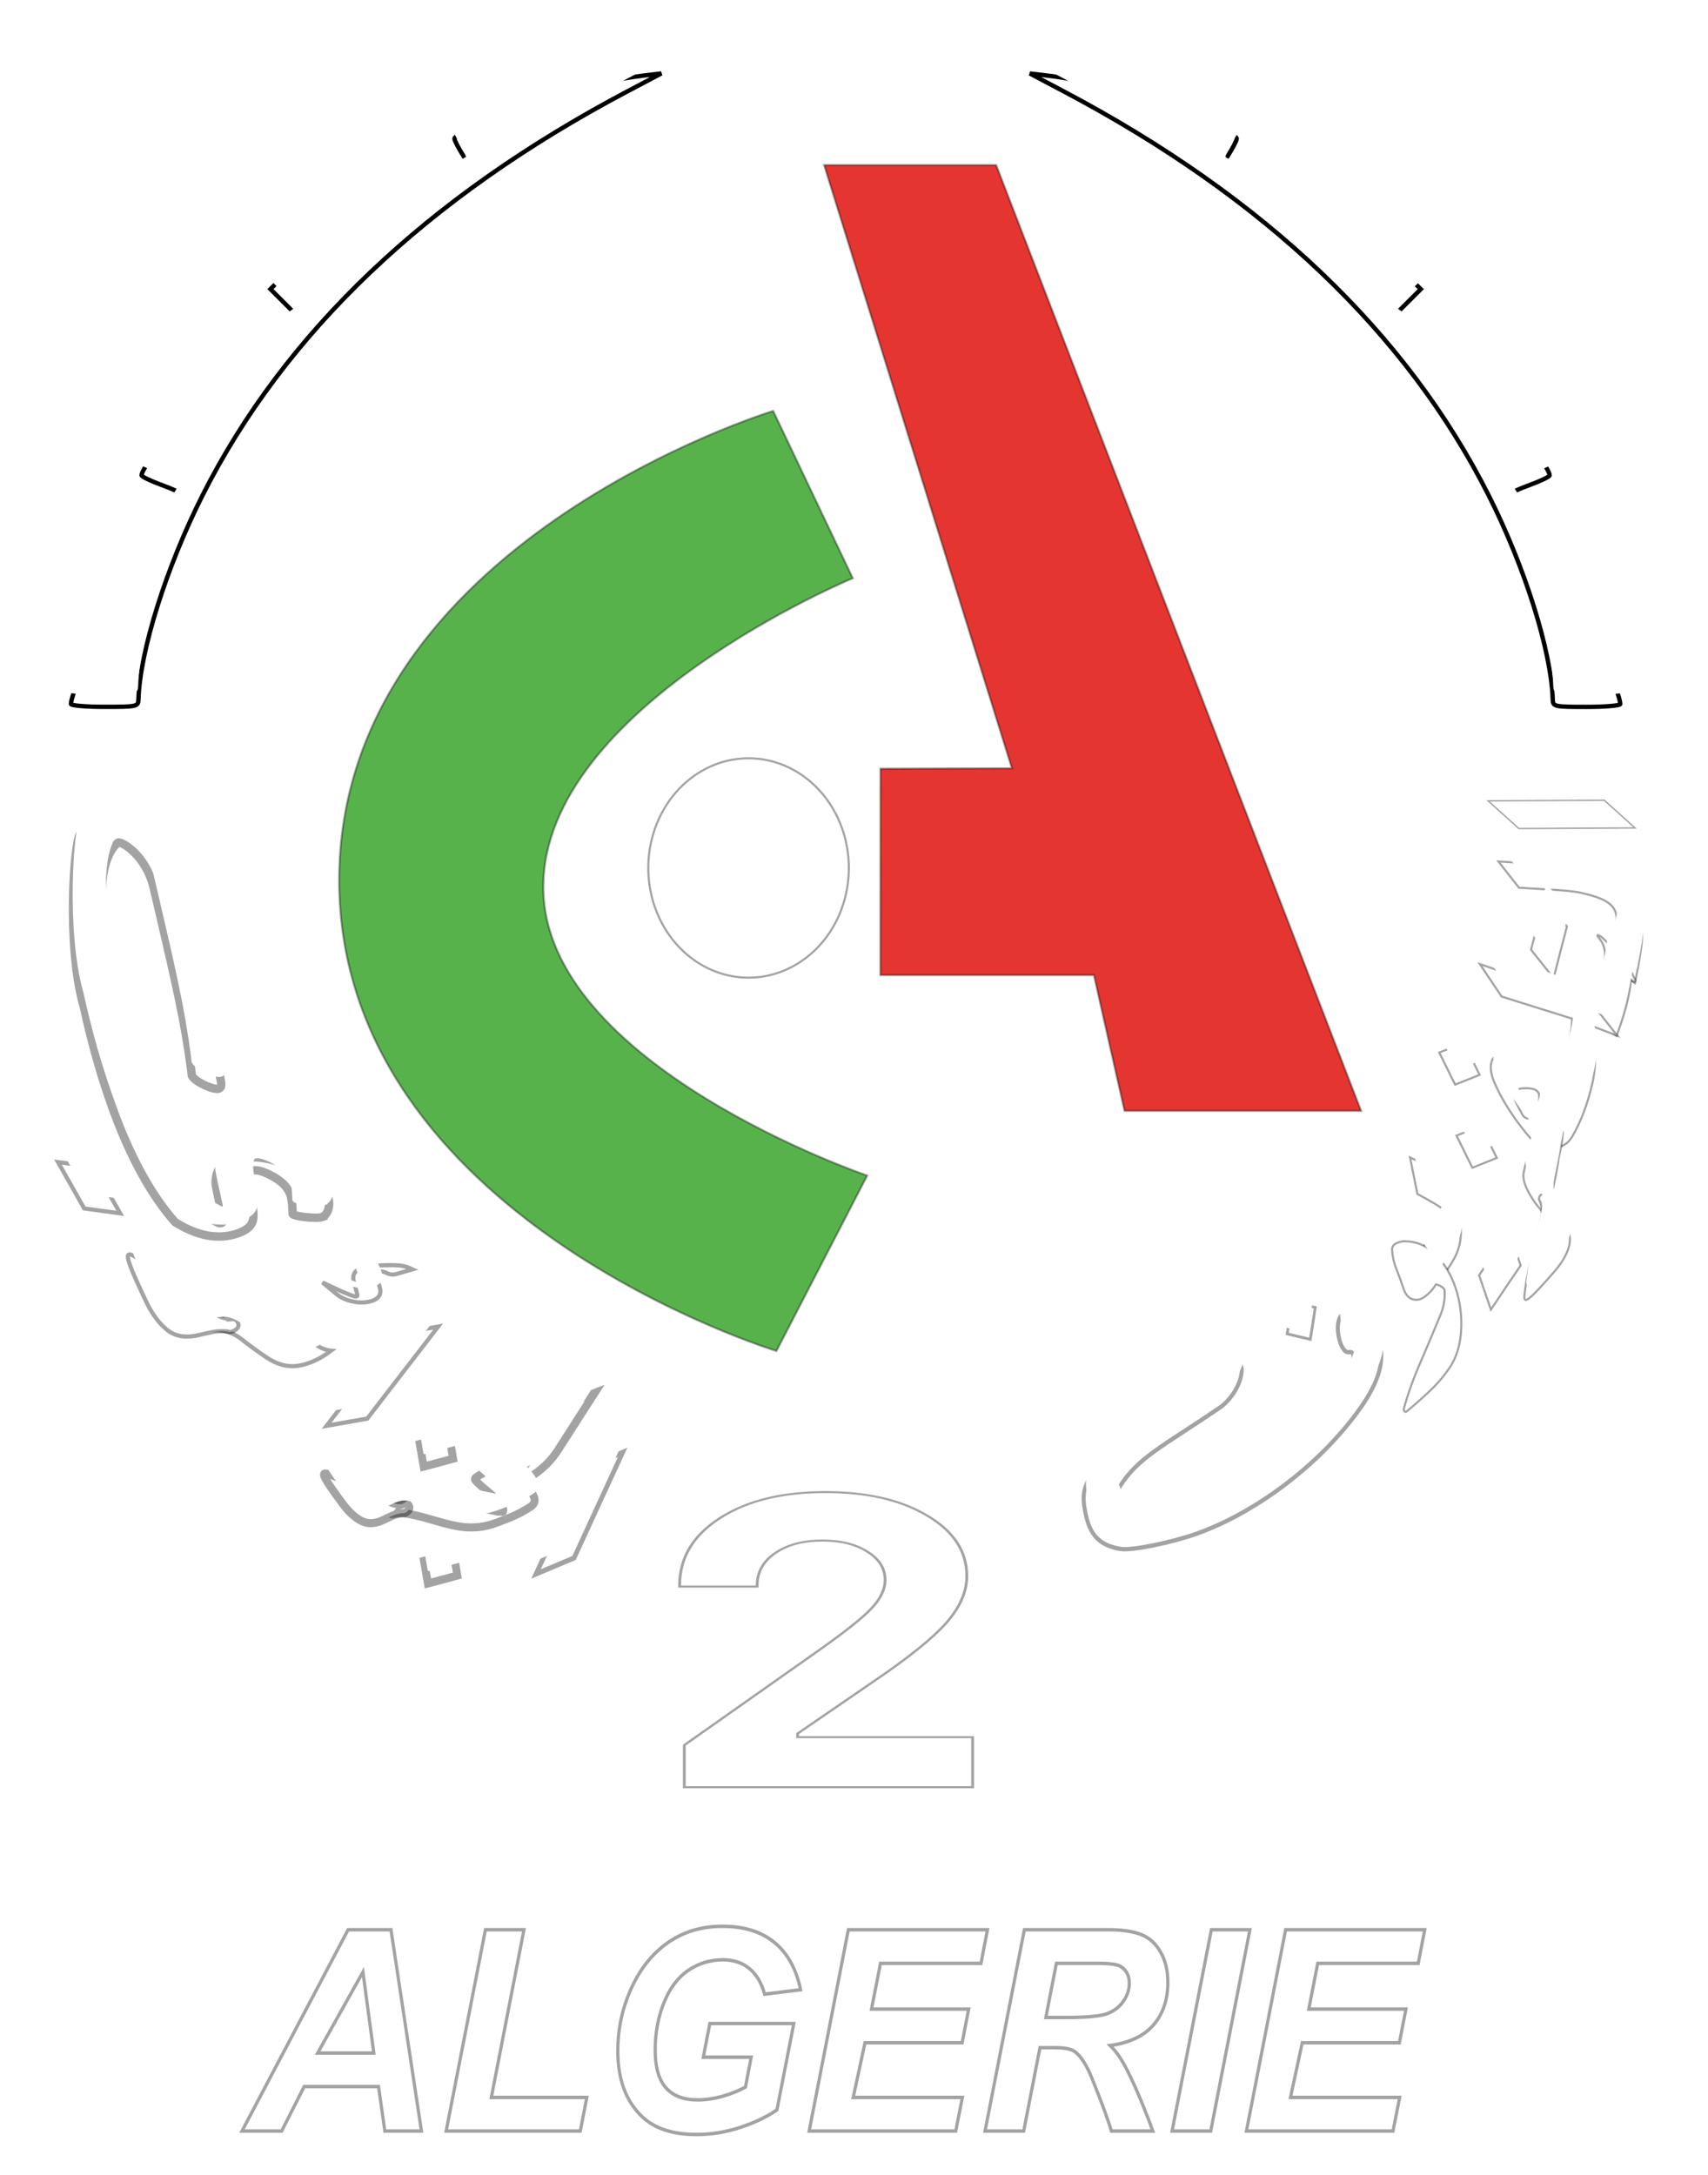 <svg height="356.811" viewBox="0 0 247 314.349" width="280.26" xmlns="http://www.w3.org/2000/svg" xmlns:xlink="http://www.w3.org/1999/xlink"><filter id="a" color-interpolation-filters="sRGB"><feFlood flood-opacity=".498" result="flood"/><feComposite in="flood" in2="SourceGraphic" operator="in" result="composite1"/><feGaussianBlur in="composite1" result="blur" stdDeviation="1"/><feOffset dx="-.3" dy="2" result="offset"/><feComposite in="SourceGraphic" in2="offset" operator="over" result="composite2"/></filter><filter id="b" color-interpolation-filters="sRGB"><feFlood flood-opacity=".498" result="flood"/><feComposite in="flood" in2="SourceGraphic" operator="in" result="composite1"/><feGaussianBlur in="composite1" result="blur" stdDeviation="1"/><feOffset dx="-.3" dy="2" result="offset"/><feComposite in="SourceGraphic" in2="offset" operator="over" result="composite2"/></filter><filter id="c" color-interpolation-filters="sRGB"><feFlood flood-opacity=".498" result="flood"/><feComposite in="flood" in2="SourceGraphic" operator="in" result="composite1"/><feGaussianBlur in="composite1" result="blur" stdDeviation="1"/><feOffset dx="-.3" dy="2" result="offset"/><feComposite in="SourceGraphic" in2="offset" operator="over" result="composite2"/></filter><filter id="d" color-interpolation-filters="sRGB"><feFlood flood-opacity=".498" result="flood"/><feComposite in="flood" in2="SourceGraphic" operator="in" result="composite1"/><feGaussianBlur in="composite1" result="blur" stdDeviation="1"/><feOffset dx="-.3" dy="2" result="offset"/><feComposite in="SourceGraphic" in2="offset" operator="over" result="composite2"/></filter><filter id="e" color-interpolation-filters="sRGB"><feFlood flood-opacity=".498" result="flood"/><feComposite in="flood" in2="SourceGraphic" operator="in" result="composite1"/><feGaussianBlur in="composite1" result="blur" stdDeviation="1"/><feOffset dx="-.3" dy="2" result="offset"/><feComposite in="SourceGraphic" in2="offset" operator="over" result="composite2"/></filter><filter id="f" color-interpolation-filters="sRGB"><feFlood flood-opacity=".498" result="flood"/><feComposite in="flood" in2="SourceGraphic" operator="in" result="composite1"/><feGaussianBlur in="composite1" result="blur" stdDeviation="1"/><feOffset dx="-.3" dy="2" result="offset"/><feComposite in="SourceGraphic" in2="offset" operator="over" result="composite2"/></filter><filter id="g" color-interpolation-filters="sRGB"><feFlood flood-opacity=".361" result="flood"/><feComposite in="flood" in2="SourceGraphic" operator="in" result="composite1"/><feGaussianBlur in="composite1" result="blur" stdDeviation="3.9"/><feOffset dx="2.655" dy="13.702" result="offset"/><feComposite in="SourceGraphic" in2="offset" operator="over" result="composite2"/></filter><filter id="h" color-interpolation-filters="sRGB"><feFlood flood-opacity=".361" result="flood"/><feComposite in="flood" in2="SourceGraphic" operator="in" result="composite1"/><feGaussianBlur in="composite1" result="blur" stdDeviation="3.9"/><feOffset dx="2.655" dy="13.702" result="offset"/><feComposite in="SourceGraphic" in2="offset" operator="over" result="composite2"/></filter><filter id="i" color-interpolation-filters="sRGB"><feFlood flood-opacity=".361" result="flood"/><feComposite in="flood" in2="SourceGraphic" operator="in" result="composite1"/><feGaussianBlur in="composite1" result="blur" stdDeviation="3.9"/><feOffset dx="2.655" dy="13.702" result="offset"/><feComposite in="SourceGraphic" in2="offset" operator="over" result="composite2"/></filter><filter id="j" color-interpolation-filters="sRGB"><feFlood flood-opacity=".361" result="flood"/><feComposite in="flood" in2="SourceGraphic" operator="in" result="composite1"/><feGaussianBlur in="composite1" result="blur" stdDeviation="1"/><feOffset dx="-2.8" dy="3.2" result="offset"/><feComposite in="SourceGraphic" in2="offset" operator="over" result="composite2"/></filter><filter id="k" color-interpolation-filters="sRGB"><feFlood flood-opacity=".361" result="flood"/><feComposite in="flood" in2="SourceGraphic" operator="in" result="composite1"/><feGaussianBlur in="composite1" result="blur" stdDeviation="1"/><feOffset dx="-2.8" dy="3.2" result="offset"/><feComposite in="SourceGraphic" in2="offset" operator="over" result="composite2"/></filter><path d="m209.915 195.582q-1.023 1.507-2.319 2.825-.27.275-.567.549-1.635 1.553-3.312 2.929-.149.151-.313-.011-.151-.149-.112-.353.939-3.372 2.422-6.748 1.47-3.39 2.872-6.793.735-1.736.61-3.614-.029-.163-.18-.312-.11-.108-.274-.215-.424-.255-.793-.32-.363.616-.903 1.165-.203.206-.433.385-.825.729-1.588.681-.654-.022-1.107-.467-.412-.405-.663-1.166-.447-1.358-1.003-2.743-.556-1.385-.65-2.8-.031-.463.253-.751.135-.137.338-.234.651-.305 1.141-.309 2.615.005 4.483 1.842l.179.176q1.924 2.027 2.847 4.907.923 2.852.745 6-.178 3.12-1.671 5.38z" fill="#fff"/><g transform="translate(339.212 42.24)"><g fill="#fff"><path d="m-114.366 56.819c-.213-6.965-4.001-19.04-9.223-29.406-11.882-23.584-32.495-43.187-61.529-58.517l-4.865-2.569 2.433.291c1.842.22 3.769.541 5.802.967 2.935.615 6.089 1.449 9.523 2.516 4.553 1.415 12.163 4.952 12.163 5.653 0 .245-.555 1.324-1.234 2.399-.679 1.075-1.121 2.137-.983 2.36.138.223 1.623.901 3.301 1.507 5.238 1.892 17.069 8.121 20.052 10.597 1.669 1.385 3.293 2.709 4.112 3.528l1.365 1.365-2.547 2.542c-1.916 1.913-1.906 2.014-.958 2.709 7.506 5.503 10.42 7.889 14.158 11.596 3.859 3.827 7.978 9.028 7.978 10.075 0 .19-1.32.827-2.934 1.415-1.614.588-3.043 1.246-3.176 1.461-.133.215 1.046 2.209 2.619 4.43 4.024 5.679 7.446 11.245 9.841 16.008 1.88 3.737 3.866 8.749 3.866 9.755 0 .226-2.189.41-4.865.41-4.711 0-4.866-.035-4.899-1.095z" filter="url(#a)" stroke="#000" stroke-width=".632"/><path d="m-114.326 56.835c-.213-6.965-4.001-19.04-9.223-29.406-11.882-23.584-32.495-43.187-61.529-58.517l-4.865-2.569 2.433.291c1.842.22 3.769.541 5.802.967 2.935.615 6.089 1.449 9.523 2.516 4.553 1.415 12.163 4.952 12.163 5.653 0 .245-.555 1.324-1.234 2.399-.679 1.075-1.121 2.137-.983 2.36.138.223 1.623.901 3.301 1.507 5.238 1.892 17.069 8.121 20.052 10.597 1.669 1.385 3.293 2.709 4.112 3.528l1.365 1.365-2.547 2.542c-1.916 1.913-1.906 2.014-.958 2.709 7.506 5.503 10.42 7.889 14.158 11.596 3.859 3.827 7.978 9.028 7.978 10.075 0 .19-1.32.827-2.934 1.415-1.614.588-3.043 1.246-3.176 1.461-.133.215 1.046 2.209 2.619 4.43 4.024 5.679 7.446 11.245 9.841 16.008 1.88 3.737 3.866 8.749 3.866 9.755 0 .226-2.189.41-4.865.41-4.711 0-4.866-.035-4.899-1.095z" stroke="#fff" stroke-width=".532"/><path d="m62.579 24.214c-.213-6.965-4.001-19.04-9.223-29.406-11.882-23.584-32.495-43.187-61.529-58.517l-4.865-2.569 2.433.291c1.842.22 3.769.541 5.802.967 2.935.615 6.089 1.449 9.523 2.516 4.553 1.415 12.163 4.952 12.163 5.653 0 .245-.555 1.324-1.234 2.399-.679 1.075-1.121 2.137-.983 2.36.138.223 1.623.901 3.301 1.507 5.238 1.892 17.069 8.121 20.052 10.597 1.669 1.385 3.293 2.709 4.112 3.528l1.365 1.365-2.547 2.542c-1.916 1.913-1.906 2.014-.958 2.709 7.506 5.503 10.42 7.889 14.158 11.596 3.859 3.827 7.978 9.028 7.978 10.075 0 .19-1.32.827-2.934 1.415-1.614.588-3.043 1.246-3.176 1.461-.133.215 1.046 2.209 2.619 4.43 4.024 5.679 7.446 11.245 9.841 16.008 1.88 3.737 3.866 8.749 3.866 9.755 0 .226-2.189.41-4.865.41-4.711 0-4.866-.035-4.899-1.095z" filter="url(#b)" stroke="#000" stroke-width=".632" transform="matrix(-1 0 0 1 -256.909 32.597)"/><g filter="url(#k)" stroke="#000" stroke-opacity=".36" stroke-width=".38" transform="matrix(1.071 0 0 .771 -321.237 12.833)"><path d="m77.781 222.649q0-7.816 5.46-12.678 5.46-4.862 14.211-4.862 8.452 0 13.762 4.413 5.348 4.375 5.348 11.331 0 4.413-2.767 8.788-2.767 4.338-9.761 10.92l-10.322 9.835v.673h23.635v9.387h-38.93v-7.891l17.614-17.24q5.684-5.535 7.592-8.302 1.907-2.767 1.907-5.423 0-3.254-2.393-5.31-2.356-2.094-6.058-2.094-3.927 0-6.395 2.356-2.431 2.319-2.431 6.058v.224h-10.471z" fill="#fff" stroke="#000" stroke-opacity=".36" stroke-width=".38"/></g><path d="m-319.494 56.817c.213-6.965 4.001-19.04 9.223-29.406 11.882-23.584 32.495-43.187 61.529-58.517l4.865-2.569-2.433.291c-1.842.22-3.769.541-5.802.967-2.935.615-6.089 1.449-9.523 2.516-4.553 1.415-12.163 4.952-12.163 5.653 0 .245.555 1.324 1.234 2.399.679 1.075 1.121 2.137.983 2.36-.138.223-1.623.901-3.301 1.507-5.238 1.892-17.069 8.121-20.052 10.597-1.669 1.385-3.293 2.709-4.112 3.528l-1.365 1.365 2.547 2.542c1.916 1.913 1.906 2.014.958 2.709-7.506 5.503-10.42 7.889-14.158 11.596-3.859 3.827-7.978 9.028-7.978 10.075 0 .19 1.32.827 2.934 1.415 1.614.588 3.043 1.246 3.176 1.461.133.215-1.046 2.209-2.619 4.43-4.024 5.679-7.446 11.245-9.841 16.008-1.88 3.737-3.866 8.749-3.866 9.755 0 .226 2.189.41 4.865.41 4.711 0 4.866-.035 4.899-1.095z" stroke="#fff" stroke-width=".532"/><g transform="matrix(1 0 0 1.076 -580.413 -16.432)"><g filter="url(#f)" stroke="#000" stroke-opacity=".36"><path d="m326.035 171.287 5.503-2.159-7.02 14.181-5.503 2.159z" stroke-width=".675"/><path d="m294.611 164.587-5.883.961 10.255-12.362 5.883-.961z" stroke-width=".578"/><g stroke-width="2.396" transform="matrix(.381 .271 -.284 .364 761.402 553.835)"><path d="m-1249.227-120.392q-1.068 4.237-3.962 8.027l-6.925-1.757.517-1.171q1.24-.413 2.894-1.034 1.688-.655 3.032-1.447-.034-5.409-.413-11.265-.379-5.891-.724-11.197l5.237-8.268 1.171 20.464q.172 3.927-.827 7.648z"/><path d="m-1251.673-103.097q.586-.379.724-.655-.207-.861-2.274-1.344-2.308-.517-5.512-.62-3.17-.103-4.548-.413-.62-.103-.103-1.344.861-1.998 1.826-3.893.999-1.929 1.998-3.996h.034q2.412.586 7.2.965 4.789.379 6.718 1.86 1.24.999.448 2.928-.792 1.895-1.275 2.894-.861 1.757-1.86 3.342-.999 1.55-2.033 3.169-1.792 2.756-3.79 4.582-1.998 1.791-4.169 3.032-2.756 1.55-6.994 3.135-1.481.586-3.032 1.171-1.55.586-3.135 1.309-2.239.999-3.066 1.481-1.206.723-2.343 1.757l-.035.034q-1.206 1.757-2.136.413-.93-1.344.689-3.273v-.069q.413-.896.655-1.688.276-.792.517-1.516.413-1.344 1.171-2.446.758-1.137 2.756-2.136 1.585-.792 3.135-1.378 1.585-.62 3.135-1.137 2.136-.689 4.272-1.344 2.136-.689 4.306-1.619 2.894-1.206 6.718-3.204z"/><path d="m-1250.777-80.222q-1.447 1.86-2.894 3.652-1.447 1.791-2.894 3.583l-4.961-4.651q1.413-1.826 2.894-3.617 1.447-1.791 2.894-3.617z"/><path d="m-1275.134-85.148q-1.068.93-1.895 2.239-.792 1.309-1.516 2.722-1.895 3.617-4.892 4.341-2.584.62-6.304-.138-1.206-.241-5.822-1.654-4.617-1.412-5.478-2.136-.586-.482.379-.93 4.858-1.723 10.301-2.618 5.478-.896 10.576-2.239 1.895-.482 3.273-2.033v.034q.482-.655 1.206-.517 1.275.207.965 1.757-.172.861-.792 1.171z"/><path d="m-1272.481-107.197q-1.447 1.86-2.894 3.652-1.447 1.791-2.894 3.583l-4.961-4.651q1.413-1.826 2.894-3.617 1.447-1.791 2.894-3.617z"/></g><g stroke-width=".88" transform="matrix(.451 .475 -.511 .419 820.86 816.857)"><path d="m-1306.982-94.886q-3.755.93-6.304 1.378-2.515.448-4.754 2.515l-.034.034q-1.206 1.757-2.136.413-.93-1.344.689-3.273v-.069q.62-1.412 1.344-2.549 1.275-3.307 3.824-4.926 2.067-1.344 4.754-1.757 2.687-.413 5.684-1.034 1.24-.207 2.687-.62 1.481-.448 2.481-1.413-.344 4.444-2.239 7.373-1.86 2.894-5.995 3.927z"/><path d="m-1301.78-127.339q-.448.965-1.516 1.413-1.068.448-1.86 1.55.62.723 1.688.999 1.068.276 1.895.792.93.62.93 1.619 0 .586-.276 1.24-.792 1.895-2.722 3.273-1.654 1.206-3.445 1.481-1.826.276-3.721.586 1.619-.723 3.307-1.447 1.688-.723 3.238-1.585.482-.31.482-.551 0-.103-.138-.207-.62-.345-1.343-.689-.758-.31-1.344-.655-1.309-.689-1.309-1.929 0-1.309 1.516-3.273 2.894-3.755 4.306-4.823.586-.448 1.826-.999z"/><path d="m-1316.318-92.405q-1.068.93-1.895 2.239-.792 1.309-1.516 2.722-1.895 3.617-4.892 4.341-2.584.62-6.305-.138-1.206-.241-5.822-1.654-4.616-1.412-5.478-2.136-.586-.482.379-.93 4.858-1.723 10.301-2.618 5.478-.896 10.576-2.239 1.895-.482 3.273-2.033v.034q.482-.655 1.206-.517 1.275.207.965 1.757-.172.861-.792 1.171z"/></g><path d="m-1297.801-49.223c0 .299-.112.767-.337 1.404-.225.636-.486 1.273-.786 1.909s-.599 1.198-.898 1.684c-.299.468-.515.702-.646.702-.206-.075-.412-.14-.618-.196-.206-.056-.412-.112-.618-.168l-.253-.084c-.43-.112-.87-.206-1.319-.281-.43-.094-.823-.14-1.179-.14-1.722 0-3.462.851-5.221 2.554-1.497 1.422-2.246 2.554-2.246 3.397 0 1.067 1.722 1.759 5.165 2.077 1.235.168 2.236.356 3.003.561.767.206 1.338.412 1.712.618 1.123.636 1.684 1.984 1.684 4.042 0 4.304-2.189 8.234-6.569 11.79-14 5.848-33.895 5.311-49.496 3.512-13.253-.607-34.081-9.439-35.009-11.223-6.275-8.054-1.394-15.441 7.278-16.454 23.537-.705 42.32 4.153 50.406 5.056 2.516.281 4.549.252 1.575 3.515-1.87 2.052-2.988 2.152-2.988 2.152s-2.334-.602-9.054-1.692c-8.389-1.36-22.636-2.706-31.168-3.575-7.4-.753-11.83 3.402-11.652 4.04 2.927 7.753 22.86 10.378 30.175 11.475.754.201 11.001 1.777 20.586 1.973 8.244.169 16.001-.952 16.802-1.025 6.189-.562 11.172-2.021 15.326-6.063.393-.299.589-.599.589-.898 0-.374-.262-.589-.786-.646-2.395-.262-4.201-.468-5.418-.618-1.198-.15-1.825-.234-1.881-.253-1.198-.337-2.143-.88-2.835-1.628s-1.039-1.694-1.039-2.835c0-3.855 1.712-7.747 5.137-11.677 3.237-3.724 6.204-5.586 8.898-5.586.486 0 .954.075 1.403.225.449.15.842.346 1.179.589.337.243.599.524.786.842.206.299.309.608.309.926z" stroke-width="1.784" transform="matrix(.221 .599 -.644 .206 543.194 925.03)"/><path d="m49.562 479.753q-1.907.347-3.794.693-1.888.366-3.775.713l2.35-4.7q4.122-.732 7.589-1.406z" stroke-width=".6" transform="matrix(.325 .879 -.946 .302 691.41 -52.106)"/></g><g stroke="#fff" stroke-width="1.263" transform="matrix(.381 .271 -.284 .364 761.335 553.827)"><path d="m-1249.227-120.392q-1.068 4.237-3.962 8.027l-6.925-1.757.517-1.171q1.24-.413 2.894-1.034 1.688-.655 3.032-1.447-.034-5.409-.413-11.265-.379-5.891-.724-11.197l5.237-8.268 1.171 20.464q.172 3.927-.827 7.648z"/><path d="m-1251.673-103.097q.586-.379.724-.655-.207-.861-2.274-1.344-2.308-.517-5.512-.62-3.17-.103-4.548-.413-.62-.103-.103-1.344.861-1.998 1.826-3.893.999-1.929 1.998-3.996h.034q2.412.586 7.2.965 4.789.379 6.718 1.86 1.24.999.448 2.928-.792 1.895-1.275 2.894-.861 1.757-1.86 3.342-.999 1.55-2.033 3.169-1.792 2.756-3.79 4.582-1.998 1.791-4.169 3.032-2.756 1.55-6.994 3.135-1.481.586-3.032 1.171-1.55.586-3.135 1.309-2.239.999-3.066 1.481-1.206.723-2.343 1.757l-.035.034q-1.206 1.757-2.136.413-.93-1.344.689-3.273v-.069q.413-.896.655-1.688.276-.792.517-1.516.413-1.344 1.171-2.446.758-1.137 2.756-2.136 1.585-.792 3.135-1.378 1.585-.62 3.135-1.137 2.136-.689 4.272-1.344 2.136-.689 4.306-1.619 2.894-1.206 6.718-3.204z"/><path d="m-1250.777-80.222q-1.447 1.86-2.894 3.652-1.447 1.791-2.894 3.583l-4.961-4.651q1.413-1.826 2.894-3.617 1.447-1.791 2.894-3.617z"/><path d="m-1275.134-85.148q-1.068.93-1.895 2.239-.792 1.309-1.516 2.722-1.895 3.617-4.892 4.341-2.584.62-6.304-.138-1.206-.241-5.822-1.654-4.617-1.412-5.478-2.136-.586-.482.379-.93 4.858-1.723 10.301-2.618 5.478-.896 10.576-2.239 1.895-.482 3.273-2.033v.034q.482-.655 1.206-.517 1.275.207.965 1.757-.172.861-.792 1.171z"/><path d="m-1272.481-107.197q-1.447 1.86-2.894 3.652-1.447 1.791-2.894 3.583l-4.961-4.651q1.413-1.826 2.894-3.617 1.447-1.791 2.894-3.617z"/></g><path d="m-1297.801-49.223c0 .299-.112.767-.337 1.404-.225.636-.486 1.273-.786 1.909s-.599 1.198-.898 1.684c-.299.468-.515.702-.646.702-.206-.075-.412-.14-.618-.196-.206-.056-.412-.112-.618-.168l-.253-.084c-.43-.112-.87-.206-1.319-.281-.43-.094-.823-.14-1.179-.14-1.722 0-3.462.851-5.221 2.554-1.497 1.422-2.246 2.554-2.246 3.397 0 1.067 1.722 1.759 5.165 2.077 1.235.168 2.236.356 3.003.561.767.206 1.338.412 1.712.618 1.123.636 1.684 1.984 1.684 4.042 0 4.304-2.189 8.234-6.569 11.79-14 5.848-33.895 5.311-49.496 3.512-13.253-.607-34.081-9.439-35.009-11.223-6.275-8.054-1.394-15.441 7.278-16.454 23.537-.705 42.32 4.153 50.406 5.056 2.516.281 4.549.252 1.575 3.515-1.87 2.052-2.988 2.152-2.988 2.152s-2.334-.602-9.054-1.692c-8.389-1.36-22.636-2.706-31.168-3.575-7.4-.753-11.83 3.402-11.652 4.04 2.927 7.753 22.86 10.378 30.175 11.475.754.201 11.001 1.777 20.586 1.973 8.244.169 16.001-.952 16.802-1.025 6.189-.562 11.172-2.021 15.326-6.063.393-.299.589-.599.589-.898 0-.374-.262-.589-.786-.646-2.395-.262-4.201-.468-5.418-.618-1.198-.15-1.825-.234-1.881-.253-1.198-.337-2.143-.88-2.835-1.628s-1.039-1.694-1.039-2.835c0-3.855 1.712-7.747 5.137-11.677 3.237-3.724 6.204-5.586 8.898-5.586.486 0 .954.075 1.403.225.449.15.842.346 1.179.589.337.243.599.524.786.842.206.299.309.608.309.926z" stroke="#fff" stroke-width="1.021" transform="matrix(.221 .599 -.644 .206 543.194 925.099)"/><path d="m326.035 171.356 5.503-2.159-7.02 14.181-5.503 2.159z"/><path d="m294.612 164.656-5.883.961 10.255-12.362 5.883-.961z"/><g stroke-width=".07" transform="matrix(.451 .475 -.511 .419 820.861 816.926)"><path d="m-1306.982-94.886q-3.755.93-6.304 1.378-2.515.448-4.754 2.515l-.034.034q-1.206 1.757-2.136.413-.93-1.344.689-3.273v-.069q.62-1.412 1.344-2.549 1.275-3.307 3.824-4.926 2.067-1.344 4.754-1.757 2.687-.413 5.684-1.034 1.24-.207 2.687-.62 1.481-.448 2.481-1.413-.344 4.444-2.239 7.373-1.86 2.894-5.995 3.927z"/><path d="m-1301.78-127.339q-.448.965-1.516 1.413-1.068.448-1.86 1.55.62.723 1.688.999 1.068.276 1.895.792.93.62.93 1.619 0 .586-.276 1.24-.792 1.895-2.722 3.273-1.654 1.206-3.445 1.481-1.826.276-3.721.586 1.619-.723 3.307-1.447 1.688-.723 3.238-1.585.482-.31.482-.551 0-.103-.138-.207-.62-.345-1.343-.689-.758-.31-1.344-.655-1.309-.689-1.309-1.929 0-1.309 1.516-3.273 2.894-3.755 4.306-4.823.586-.448 1.826-.999z"/><path d="m-1316.318-92.405q-1.068.93-1.895 2.239-.792 1.309-1.516 2.722-1.895 3.617-4.892 4.341-2.584.62-6.305-.138-1.206-.241-5.822-1.654-4.616-1.412-5.478-2.136-.586-.482.379-.93 4.858-1.723 10.301-2.618 5.478-.896 10.576-2.239 1.895-.482 3.273-2.033v.034q.482-.655 1.206-.517 1.275.207.965 1.757-.172.861-.792 1.171z"/></g><path d="m49.562 479.753q-1.907.347-3.794.693-1.888.366-3.775.713l2.35-4.7q4.122-.732 7.589-1.406z" transform="matrix(.325 .879 -.946 .302 691.411 -52.037)"/><path d="m403.531 182.101c-3.025-.494-4.427-1.841-5.065-4.866-.534-2.532-.552-4.042 3.078-7.365 5.676-5.197 12.706-8.619 18.265-12.421 2.028-1.387 1.714 3.004-1.699 5.534-8.504 5.388-12.02 6.791-14.706 10.786-.993 1.477.033 2.571.069 2.745.107.504 2.256.858 4.871.44 7.171-1.147 19.28-7.713 24.857-13.48 3.047-3.15 5.204-8.153 3.371-7.819-1.203.219-2.16-3.467-1.233-4.749.326-.45.735-.844.91-.876.732-.133 2.732 1.146 3.64 2.329 2.71 3.529 1.448 7.686-4.195 13.824-5.662 6.159-13.661 11.405-21.154 13.873-3.755 1.237-9.465 2.297-11.01 2.045z" filter="url(#e)" stroke="#000" stroke-opacity=".36" stroke-width=".578"/><path d="m403.568 182.098c-3.025-.494-4.427-1.841-5.065-4.866-.534-2.532-.552-4.042 3.078-7.365 5.676-5.197 12.706-8.619 18.265-12.421 2.028-1.387 1.714 3.004-1.699 5.534-8.504 5.388-12.02 6.791-14.706 10.786-.993 1.477.033 2.571.069 2.745.107.504 2.256.858 4.871.44 7.171-1.147 19.28-7.713 24.857-13.48 3.047-3.15 5.204-8.153 3.371-7.819-1.203.219-2.16-3.467-1.233-4.749.326-.45.735-.844.91-.876.732-.133 2.732 1.146 3.64 2.329 2.71 3.529 1.448 7.686-4.195 13.824-5.662 6.159-13.661 11.405-21.154 13.873-3.755 1.237-9.465 2.297-11.01 2.045z"/><g filter="url(#d)" stroke="#000" stroke-opacity=".36" stroke-width=".795" transform="matrix(.437 -.233 .25 .406 888.197 -68.059)"><path d="m-1019.698-46.21q-1.447 1.86-2.894 3.652-1.447 1.791-2.894 3.583l-4.961-4.651q1.413-1.826 2.894-3.617 1.447-1.791 2.894-3.617z" fill="#fff" stroke="#000" stroke-opacity=".36" stroke-width=".795"/></g><path d="m-1019.698-46.21q-1.447 1.86-2.894 3.652-1.447 1.791-2.894 3.583l-4.961-4.651q1.413-1.826 2.894-3.617 1.447-1.791 2.894-3.617z" transform="matrix(.437 -.233 .25 .406 888.2 -68.061)"/><path d="m461.135 85.333-4.433-3.722 16.794-.084 4.433 3.722z"/></g><g filter="url(#c)" stroke="#000" stroke-opacity=".36" transform="translate(-333.283 -.599)"><path d="m214.015 76.1-4.433-4.004 16.794-.091 4.433 4.004z" stroke-width=".2"/><g stroke-width=".3"><path d="m228.017 83.874c2.402 1.928 3.678 4.401 3.829 7.418.057 1.032-.289 3.429-1.037 7.189l-.017-.008-.098-.109-4.11-2.853c.646-2.235 1.094-3.924 1.344-5.069 1.115-3.608-2.164-4.4-5.117-5.093-1.936-.376-5.309-.456-8.773-.696l-2.977-3.793 13.287.812c.761.313 1.454.664 2.079 1.055.625.391 1.155.773 1.591 1.146z"/><path d="m230.876 98.109-.016.035c-.049.105-.137.127-.265.068-.093-.043-.216-.143-.37-.3-.043.972-.277 2.279-.704 3.922-.421 1.631-.98 3.164-1.37 4.243l-4.035-3.045c1.666-4.664 2.452-7.655 2.359-8.974-.07-.883-.416-1.66-1.037-2.333-.054-.096-.073-.162-.057-.197.016-.035.088-.022.216.037.221.103.355.18.403.23.713.658 1.57 1.54 2.571 2.644 1.001 1.104 1.769 2.327 2.305 3.668z"/><path d="m220.97 90.278q-.492 1.875-.976 3.732-.466 1.865-.95 3.722l-3.265-4.116q1.079-4.045 1.934-7.471z"/><path d="m211.521 100.39-3.143-4.697 16.113 5.578 3.766 4.775-4.623-1.753c.085.153.205.365.362.636l.009.026c1.115 2.348 1.325 5.025.632 8.031-.694 3.006-1.673 5.574-2.936 7.705-.28.479-.649.859-1.106 1.142-.458.282-.954.313-1.488.092-1.569-1.284-2.87-2.458-3.904-3.522.866.149 1.653-.263 2.362-1.236s1.326-2.159 1.851-3.557c.424-1.091.897-2.606 1.419-4.545.527-1.95.815-3.615.864-4.995l-.009-.026c.024-.173.026-.328.005-.465z"/><path d="m220.217 121.594q-.128.684-.265 1.343-.155.65-.274 1.317l-.008.017.035.016q-.279 1.783-.717 3.725-.448 1.916-.09 3.018l.009.026q.343.585.205.882-.106.227-.5.298-.326.06-.623-.078-.489-.228-.873-1.045l-.035-.016q-.569-.648-.974-1.283-1.689-2.531-1.392-3.986.297-1.456.848-3.047l-.052-.024.025-.052q.038-.173.102-.356.046-.191.076-.39l-.027-.034.016-.035.194-.781q-3.504-4.015-5.293-8.016-1.035-2.247-.424-3.556.228-.489.692-.846 1.148-.867 2.807-.093.82.383 1.755 1.159 2.374 2.383 3.86 5.393 1.486 3.01.925 6.446zm-6.855-7.491q-.102.994.333 1.792.418.79.826 1.554.182.34.478.478.209.098.468.091.646-.018 1.051-.339.466-1.228.448-2.873-.009-.663-.62-.948-.332-.155-.884-.2-1.502-.106-2.099.445z"/><path d="m206.04 107.072q.601 1.173 1.166 2.329.566 1.157 1.131 2.313l-3.529 1.414q-.591-1.147-1.149-2.321-.566-1.157-1.149-2.321z"/><path d="m218.588 129.824q.219.761.687 1.489.476.711 1.021 1.411 1.385 1.815 1.043 3.505-.297 1.456-1.56 3.162-.407.554-2.214 2.559-1.807 2.005-2.377 2.27-.383.183-.382-.412.275-2.868 1.108-5.838.841-2.987 1.365-5.888.203-1.074-.256-2.139l.017.008q-.218-.399.023-.733.406-.597 1.118-.073.396.291.406.678z"/><path d="m208.533 119.084q.601 1.173 1.166 2.329.566 1.157 1.131 2.313l-3.529 1.414q-.591-1.147-1.149-2.321-.566-1.157-1.149-2.321z"/><path d="m202.733 126.76q1.882 1.904 2.445 4.106.563 2.202.443 4.109-.095 1.69-.926 3.249-.832 1.532-2.328 3.383l-2.908-4.075.027-.028q1.913-2.467 2.638-3.727.738-1.273.973-2.582-.59-.554-3.751-2.257l-1.066-5.289q2.57 1.177 4.452 3.109z"/><path d="m214.278 139.275q-1.09 1.603-2.166 3.191-1.063 1.602-2.139 3.191l-1.703-4.971q2.368-3.452 4.319-6.396z"/><path d="m203.996 154.07q-1.023 1.507-2.319 2.825-.27.275-.567.549-1.635 1.553-3.312 2.929-.149.151-.313-.011-.151-.149-.112-.353.939-3.372 2.422-6.748 1.47-3.39 2.872-6.793.735-1.736.61-3.614-.029-.163-.18-.312-.11-.108-.274-.215-.424-.255-.793-.32-.363.616-.903 1.165-.203.206-.433.385-.825.729-1.588.681-.654-.022-1.107-.467-.412-.405-.663-1.166-.447-1.358-1.003-2.743-.556-1.385-.65-2.8-.031-.463.253-.751.135-.137.338-.234.651-.305 1.141-.309 2.615.005 4.483 1.842l.179.176q1.924 2.027 2.847 4.907.923 2.852.745 6-.178 3.12-1.671 5.38z"/></g></g><g filter="url(#j)" stroke="#000" stroke-opacity=".36" stroke-width=".94" transform="matrix(.495 0 0 .531 -338.521 125.827)"><path d="m112 248.341h-21.728l-6.582 12.117h-11.593l31.002-54.824h12.528l8.9 54.824h-10.696zm-1.384-9.125-3.179-22.064-13.239 22.064z"/><path d="m131.745 260.457 11.481-54.824h11.256l-9.536 45.662h27.898l-1.907 9.162z"/><path d="m208.783 231.176h24.532l-4.936 23.523q-4.338 2.805-10.658 4.749-6.283 1.945-12.827 1.945-10.172 0-15.595-4.6-7.405-6.283-7.405-18.212 0-8.003 3.179-15.333 3.814-8.826 10.845-13.687 7.031-4.862 16.529-4.862 9.499 0 15.221 4.413 5.759 4.413 7.629 12.865l-10.509 1.197q-1.384-4.637-4.488-6.993-3.067-2.356-7.741-2.356-5.46 0-10.022 2.842-4.562 2.842-7.143 8.788-2.58 5.946-2.58 12.977 0 6.918 3.141 10.247 3.141 3.291 9.2 3.291 3.627 0 7.442-1.01 3.814-1.047 6.582-2.468l1.683-8.153h-13.986z"/><path d="m237.803 260.457 11.443-54.824h40.651l-1.907 9.162h-29.357l-2.618 12.453h28.384l-1.907 9.162h-28.384l-3.441 14.884h31.9l-1.945 9.162z"/><path d="m300.48 260.457h-11.294l11.481-54.824h24.345q6.283 0 9.761 1.309 3.515 1.272 5.647 4.712 2.169 3.441 2.169 8.34 0 6.993-4.188 11.556-4.188 4.525-12.678 5.61 2.169 1.945 4.076 5.123 3.777 6.432 8.414 18.175h-12.117q-1.458-4.637-5.722-14.473-2.319-5.31-4.936-7.143-1.608-1.085-5.61-1.085h-4.6zm6.47-30.927h5.984q9.087 0 12.042-1.085 2.992-1.085 4.675-3.403 1.683-2.319 1.683-4.862 0-2.992-2.431-4.488-1.496-.898-6.47-.898h-12.416z"/><path d="m343.823 260.457 11.481-54.824h11.256l-11.443 54.824z"/><path d="m365.551 260.457 11.443-54.824h40.651l-1.907 9.162h-29.357l-2.618 12.453h28.384l-1.907 9.162h-28.384l-3.441 14.884h31.9l-1.945 9.162z"/></g></g><g transform="matrix(.265 0 0 .265 -794.475 -92.491)"><path d="m2458.093 781.809h-129.113l-16.704-74.042h-116.493l.021-112.659 71.721-.217-102.47-329.108h93.9z" fill="#e53531" filter="url(#g)" stroke="#000" stroke-opacity=".36" stroke-width="1.134"/><path d="m2137.257 399.922 43.431 91.274s-168.868 70.105-168.868 168.516c0 97.251 176.755 157.4 176.755 157.4l-49.554 95.708s-238.603-72.558-238.603-256.758c0-184.365 236.838-256.141 236.838-256.141z" fill="#57b24c" filter="url(#i)" stroke="#000" stroke-opacity=".36" stroke-width="1.134"/><ellipse cx="524.19" cy="755.16" fill="none" rx="162.4" ry="161.09" transform="matrix(.694 0 0 .655 209.778 263.929)"/><path d="m2178.532 649.288a54.717 59.845 0 0 1 -54.717 59.845 54.717 59.845 0 0 1 -54.717-59.845 54.717 59.845 0 0 1 54.717-59.845 54.717 59.845 0 0 1 54.717 59.845z" style="fill:#fff;stroke:#000;stroke-width:1.134;stroke-linecap:round;stroke-linejoin:round;stroke-opacity:.36;filter:url(#h)"/></g></g><g fill="#fff"><path d="m233.936 125.386c2.402 1.928 3.678 4.401 3.829 7.418.057 1.032-.289 3.429-1.037 7.189l-.017-.008-.098-.109-4.11-2.853c.646-2.235 1.094-3.924 1.344-5.069 1.115-3.608-2.164-4.4-5.117-5.093-1.936-.376-5.309-.456-8.773-.696l-2.977-3.793 13.287.812c.761.313 1.454.664 2.079 1.055.625.391 1.155.773 1.591 1.146z"/><path d="m236.795 139.62-.016.035c-.049.105-.137.127-.265.068-.093-.043-.216-.143-.37-.3-.043.972-.277 2.279-.704 3.922-.421 1.631-.98 3.164-1.37 4.243l-4.035-3.045c1.666-4.664 2.452-7.655 2.359-8.974-.07-.883-.416-1.66-1.037-2.333-.054-.096-.073-.162-.057-.197.016-.035.088-.022.216.037.221.103.355.18.403.23.713.658 1.57 1.54 2.571 2.644 1.001 1.104 1.769 2.327 2.305 3.668z"/><path d="m226.889 131.79q-.492 1.875-.976 3.732-.466 1.865-.95 3.722l-3.265-4.116q1.079-4.045 1.934-7.471z"/><path d="m217.44 141.902-3.143-4.697 16.113 5.578 3.766 4.775-4.623-1.753c.085.153.205.365.362.636l.009.026c1.115 2.348 1.325 5.025.632 8.031-.694 3.006-1.673 5.574-2.936 7.705-.28.479-.649.859-1.106 1.142-.458.282-.954.313-1.488.092-1.569-1.284-2.87-2.458-3.904-3.522.866.149 1.653-.263 2.362-1.236s1.326-2.159 1.851-3.557c.424-1.091.897-2.606 1.419-4.545.527-1.95.815-3.615.864-4.995l-.009-.026c.024-.173.026-.328.005-.465z"/><path d="m226.136 163.106q-.128.684-.265 1.343-.155.65-.274 1.317l-.008.017.035.016q-.279 1.783-.717 3.725-.448 1.916-.09 3.018l.009.026q.343.585.205.882-.106.227-.5.298-.326.06-.623-.078-.489-.228-.873-1.045l-.035-.016q-.569-.648-.974-1.283-1.689-2.531-1.392-3.986.297-1.456.848-3.047l-.052-.024.025-.052q.038-.173.102-.356.046-.191.076-.39l-.027-.034.016-.035.194-.781q-3.504-4.015-5.293-8.016-1.035-2.247-.424-3.556.228-.489.692-.846 1.148-.867 2.807-.093.82.383 1.755 1.159 2.374 2.383 3.86 5.393 1.486 3.01.925 6.446zm-6.855-7.491q-.102.994.333 1.792.418.79.826 1.554.182.34.478.478.209.098.468.091.646-.018 1.051-.339.466-1.228.448-2.873-.009-.663-.62-.948-.332-.155-.884-.2-1.502-.106-2.099.445z"/><path d="m211.959 148.584q.601 1.173 1.166 2.329.566 1.157 1.131 2.313l-3.529 1.414q-.591-1.147-1.149-2.321-.566-1.157-1.149-2.321z"/><path d="m224.507 171.336q.219.761.687 1.489.476.711 1.021 1.411 1.385 1.815 1.043 3.505-.297 1.456-1.56 3.162-.407.554-2.214 2.559-1.807 2.005-2.377 2.27-.383.183-.382-.412.275-2.868 1.108-5.838.841-2.987 1.365-5.888.204-1.074-.256-2.139l.017.008q-.218-.399.023-.733.406-.597 1.118-.073.396.291.406.678z"/><path d="m214.451 160.596q.601 1.173 1.166 2.329.566 1.157 1.131 2.313l-3.529 1.414q-.591-1.147-1.149-2.321-.566-1.157-1.149-2.321z"/><path d="m208.652 168.271q1.882 1.904 2.445 4.106.563 2.202.443 4.109-.095 1.69-.926 3.249-.832 1.532-2.328 3.383l-2.908-4.075.027-.028q1.913-2.467 2.638-3.727.738-1.273.973-2.582-.59-.554-3.751-2.257l-1.066-5.289q2.57 1.177 4.452 3.109z"/><path d="m220.197 180.787q-1.09 1.603-2.166 3.191-1.063 1.602-2.139 3.191l-1.703-4.971q2.368-3.452 4.319-6.396z"/></g></svg>